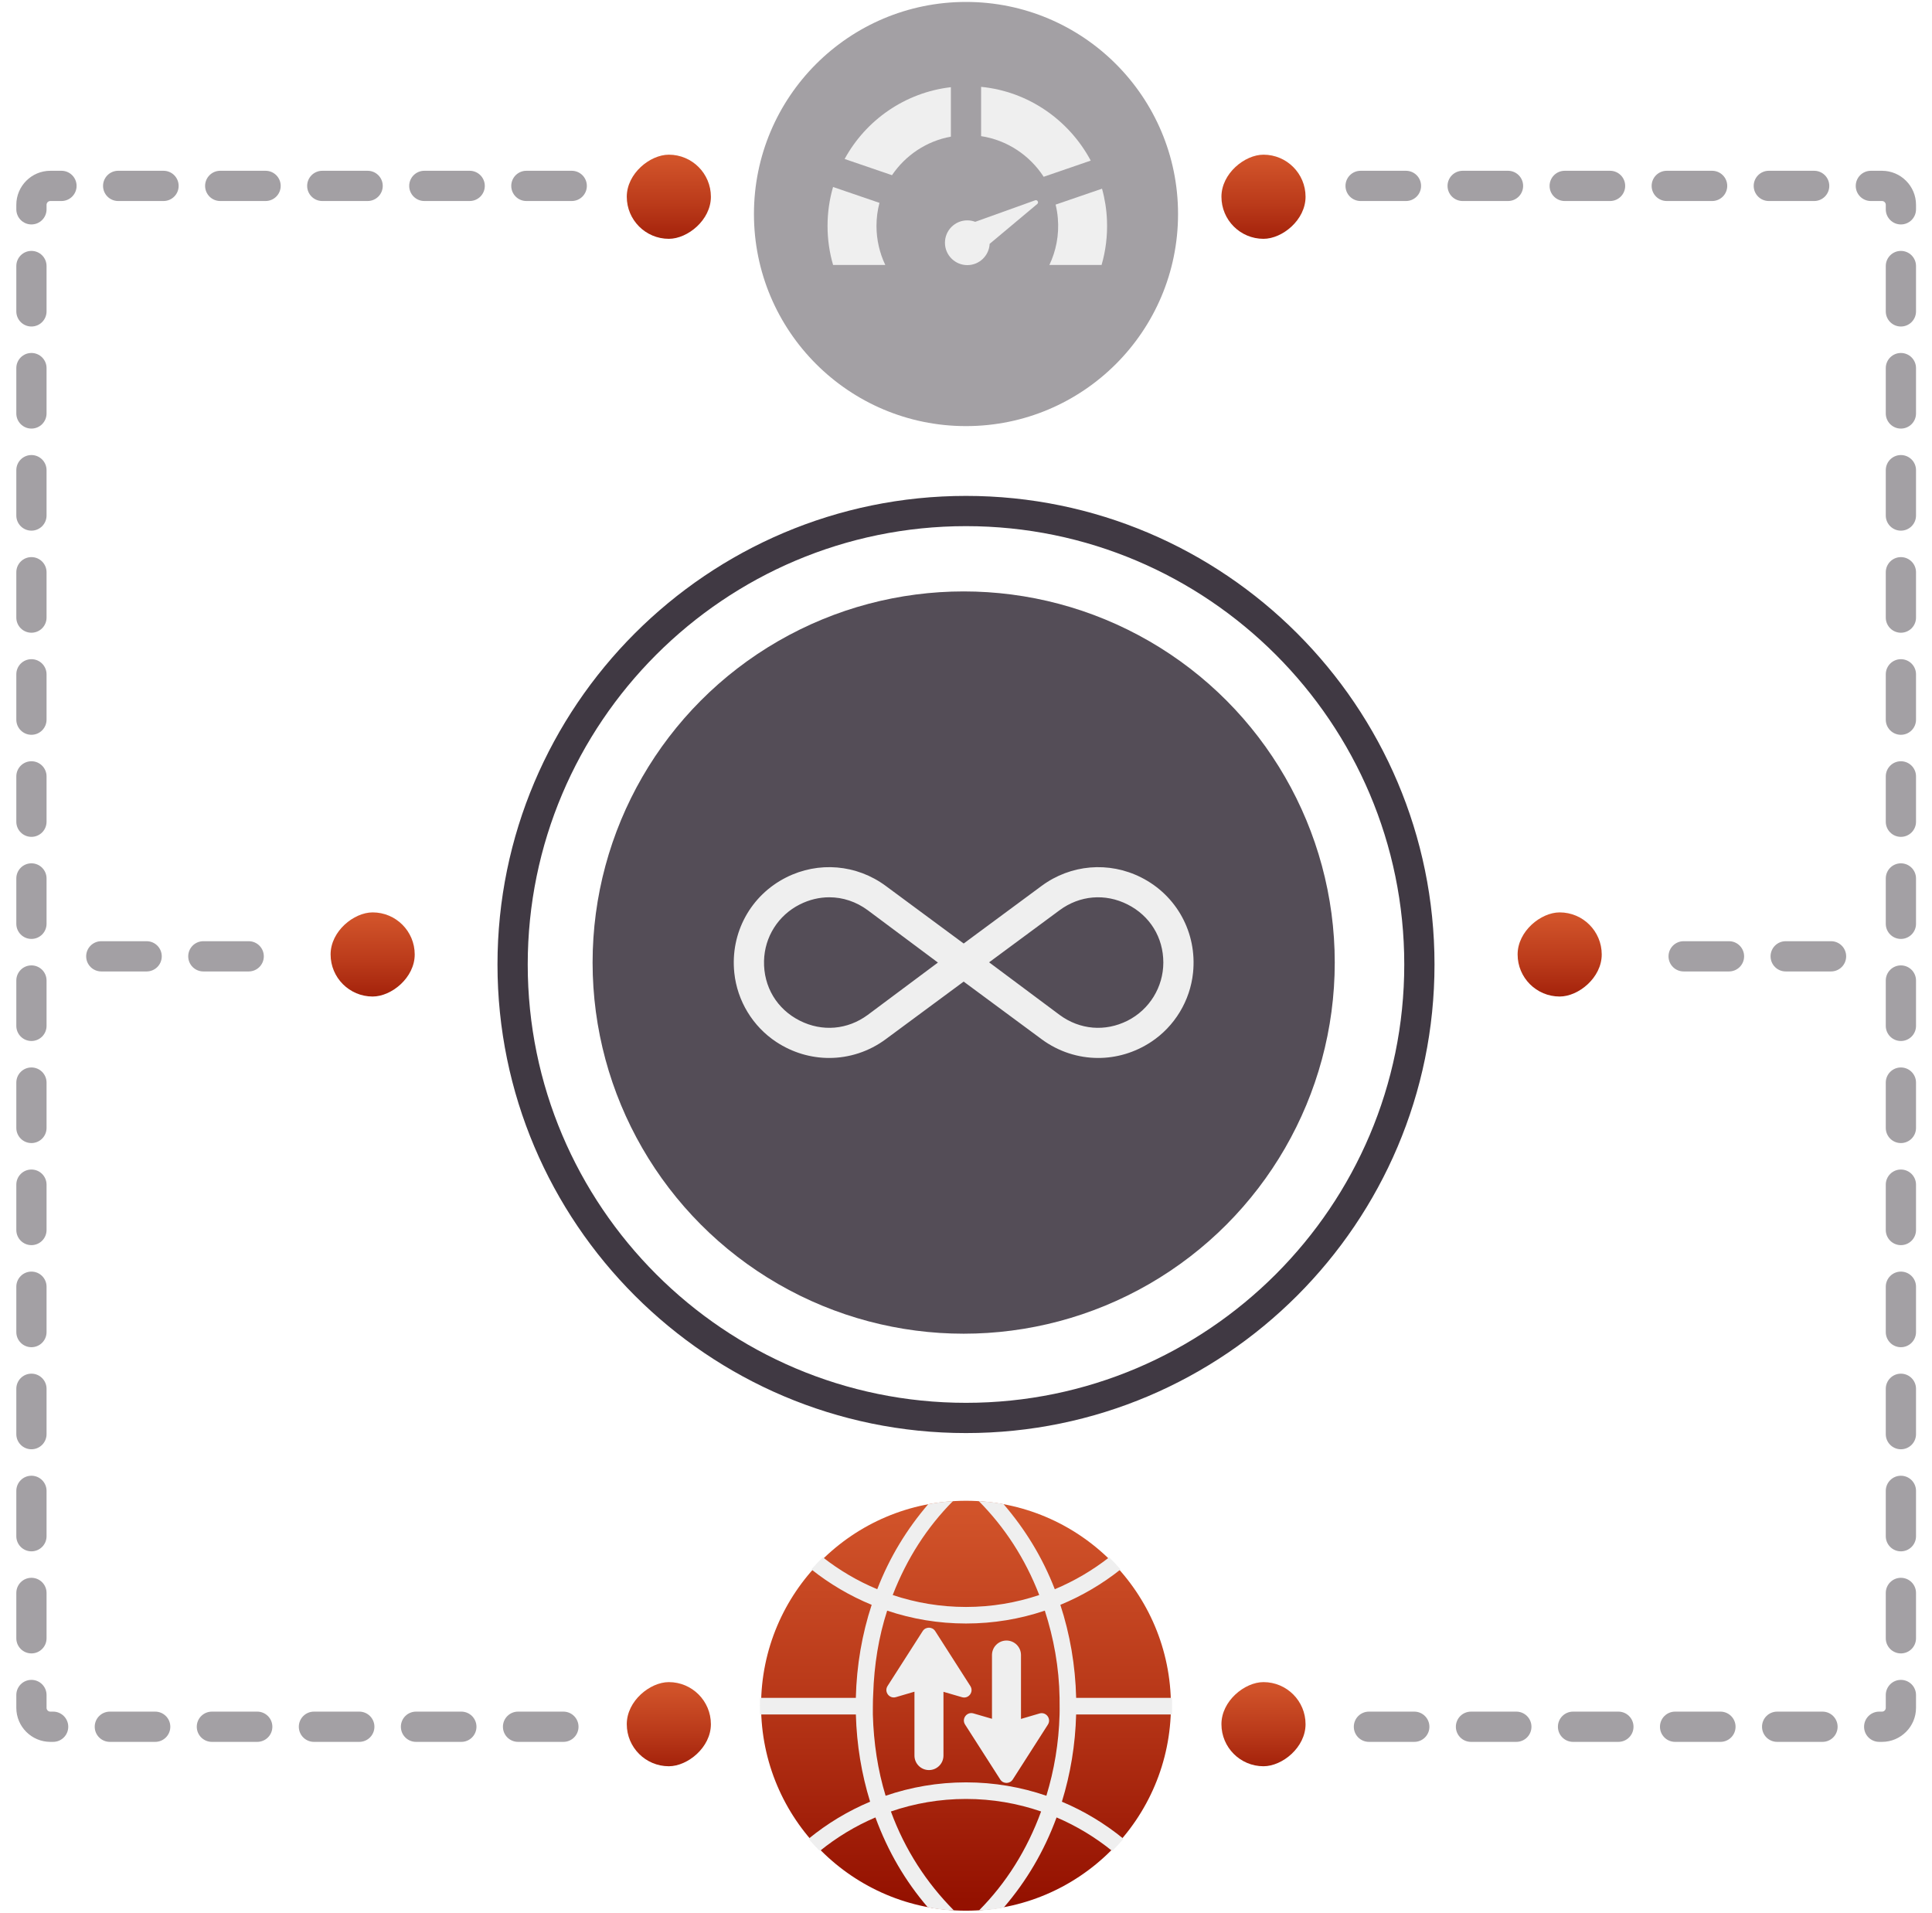 <?xml version="1.0" encoding="UTF-8"?><svg xmlns="http://www.w3.org/2000/svg" xmlns:xlink="http://www.w3.org/1999/xlink" viewBox="0 0 511.151 505.947"><defs><linearGradient id="d" x1="255.576" y1="368.331" x2="255.576" y2="502.737" gradientUnits="userSpaceOnUse"><stop offset=".054" stop-color="#d95b2f"/><stop offset=".252" stop-color="#d05229"/><stop offset=".571" stop-color="#ba3a1a"/><stop offset=".968" stop-color="#971402"/><stop offset="1" stop-color="#941100"/></linearGradient><linearGradient id="f" x1="490.423" y1="637.992" x2="525.962" y2="637.992" gradientTransform="translate(-331.615 -585.945)" xlink:href="#d"/><linearGradient id="g" x1="894.468" y1="637.992" x2="930.008" y2="637.992" gradientTransform="translate(-735.66 -181.9)" xlink:href="#d"/><linearGradient id="h" x1="690.856" y1="716.352" x2="726.396" y2="716.352" gradientTransform="translate(-610.408 -463.871)" xlink:href="#d"/><linearGradient id="i" x1="490.423" y1="961.102" x2="525.962" y2="961.102" gradientTransform="translate(-174.285 1013.148) scale(1 -1)" xlink:href="#d"/><linearGradient id="j" x1="894.468" y1="961.102" x2="930.008" y2="961.102" gradientTransform="translate(-578.33 1417.193) scale(1 -1)" xlink:href="#d"/><linearGradient id="k" x1="690.856" y1="1039.461" x2="726.396" y2="1039.461" gradientTransform="translate(-296.359 1291.941) scale(1 -1)" xlink:href="#d"/></defs><g id="a"><path d="M255.575,131.18c-68.348,0-123.953,55.605-123.953,123.953s55.605,123.952,123.953,123.952,123.953-55.604,123.953-123.952-55.605-123.953-123.953-123.953Zm0,239.905c-63.937,0-115.953-52.016-115.953-115.952s52.016-115.953,115.953-115.953,115.953,52.016,115.953,115.953-52.017,115.952-115.953,115.952Z" style="fill:#403943;"/><circle cx="254.96" cy="254.623" r="98.177" style="fill:#544d57;"/><path d="M301.925,232.109c-8.548-4.31-18.643-3.455-26.344,2.235l-20.622,15.242-20.622-15.242c-7.701-5.691-17.793-6.548-26.344-2.235-9.354,4.718-14.831,14.603-13.716,25.242,.776,7.409,4.885,14.18,11.108,18.275,4.311,2.838,9.165,4.233,13.986,4.233,5.28,0,10.521-1.675,14.965-4.959l20.622-15.241,20.622,15.241c4.444,3.284,9.685,4.959,14.966,4.959,4.829,0,9.694-1.401,14.011-4.249,6.22-4.104,10.321-10.882,11.087-18.295,1.099-10.626-4.376-20.493-13.72-25.206Zm-72.343,36.357c-5.336,3.945-12.059,4.516-17.985,1.526-6.056-3.055-9.618-8.991-9.457-15.813,.15-6.368,3.771-12.061,9.459-14.929,2.515-1.268,5.174-1.895,7.81-1.895,3.573,0,7.104,1.153,10.174,3.422l18.563,13.845-18.563,13.844Zm68.739,1.527c-5.925,2.989-12.648,2.416-17.985-1.527l-18.647-13.906,18.648-13.782c5.336-3.944,12.062-4.514,17.984-1.526,5.921,2.987,9.458,8.726,9.463,15.356,.005,6.487-3.672,12.464-9.463,15.386Z" style="fill:#efefef;"/></g><g id="b"><circle cx="255.575" cy="56.614" r="56.102" style="fill:#a3a0a4;"/><g><path d="M231.894,59.773c0,3.69,.84,7.2,2.33,10.32h-13.81c-.96-3.27-1.47-6.74-1.47-10.32s.51-7.04,1.46-10.31l12.28,4.2c-.52,1.95-.79,4-.79,6.11Z" style="fill:#efefef;"/><path d="M251.574,23.063v13.08c-6.47,1.18-12.03,4.95-15.58,10.2l-12.53-4.29c5.61-10.27,15.96-17.58,28.11-18.99Z" style="fill:#efefef;"/><path d="M288.574,42.484l-12.45,4.28c-3.66-5.66-9.65-9.7-16.55-10.75v-13.04c12.57,1.22,23.32,8.86,29,19.51Z" style="fill:#efefef;"/><path d="M291.444,70.094h-13.81c1.76-3.69,2.61-7.91,2.24-12.34-.1-1.24-.3-2.45-.59-3.63l12.28-4.21c.75,2.7,1.2,5.51,1.31,8.4,.16,4.11-.35,8.07-1.43,11.78Z" style="fill:#efefef;"/></g><path d="M273.863,52.987l-15.85,5.69c-.65-.245-1.351-.386-2.087-.386-3.269,0-5.92,2.65-5.92,5.92,0,3.269,2.65,5.92,5.92,5.92,3.168,0,5.748-2.491,5.905-5.621l12.592-10.547c.489-.41,.041-1.192-.56-.976Z" style="fill:#efefef;"/></g><g id="c"><g><circle cx="255.576" cy="451.212" r="54.219" style="fill:url(#d);"/><path d="M310.06,453.521c.039-.767,.049-1.544,.049-2.312,0-.698-.01-1.387-.039-2.076h-25.349c-.207-8.627-1.662-16.909-4.181-24.611,5.754-2.371,11.115-5.538,15.945-9.374-.964-1.102-1.987-2.164-3.039-3.187-4.377,3.423-9.207,6.266-14.381,8.43-3.295-8.518-7.907-15.938-13.563-22.519-1.966-.397-4.275-.666-6.548-.794,6.856,6.905,12.261,15.178,15.999,24.847-6.099,2.046-12.61,3.158-19.378,3.158s-13.279-1.112-19.388-3.158c3.748-9.669,9.097-17.948,15.944-24.853-1.733,.078-4.357,.414-6.541,.818-5.646,6.581-10.199,13.982-13.495,22.501-5.184-2.164-10.014-5.007-14.381-8.43-1.062,1.023-2.085,2.085-3.049,3.187,4.83,3.836,10.191,7.004,15.955,9.374-2.528,7.702-3.984,15.984-4.19,24.611h-25.349c-.03,.689-.039,1.377-.039,2.076,0,.767,.02,1.544,.049,2.312h25.349c.216,8.066,1.525,15.817,3.767,23.077-5.902,2.479-11.371,5.794-16.28,9.807,.934,1.121,1.928,2.203,2.971,3.236,4.456-3.61,9.394-6.61,14.716-8.882,3.315,9.02,7.907,16.843,13.829,23.748,2.206,.489,4.839,.802,6.92,.84-7.161-7.22-12.918-15.951-16.656-26.162,6.246-2.144,12.925-3.315,19.87-3.315s13.634,1.171,19.87,3.315c-3.738,10.21-9.255,18.946-16.416,26.166,2.272-.128,4.308-.242,6.558-.779,5.932-6.905,10.636-14.793,13.951-23.813,5.322,2.272,10.269,5.272,14.725,8.882,1.033-1.033,2.026-2.115,2.971-3.236-4.918-4.013-10.387-7.328-16.289-9.807,2.243-7.259,3.561-15.011,3.767-23.077h25.349Zm-29.729,.061c-.207,7.515-1.424,14.675-3.49,21.442-6.679-2.292-13.83-3.541-21.267-3.541s-14.578,1.249-21.267,3.541c-2.066-6.768-3.169-13.993-3.376-21.508,0,0-.018-3.9,.09-5.365,.256-7.771,1.436-15.109,3.699-22.093,6.571,2.213,13.575,3.403,20.854,3.403,7.279,0,14.293-1.19,20.854-3.403,2.341,7.23,3.782,14.989,3.905,23.077,.046,3.025-.002,4.448-.002,4.448Z" style="fill:#efefef;"/><g><path d="M256.73,446.008l-9.302-14.535c-.774-1.209-2.54-1.209-3.314,0l-9.291,14.517c-.981,1.532,.465,3.461,2.211,2.948l4.905-1.44v16.897c0,2.119,1.718,3.837,3.837,3.837s3.837-1.718,3.837-3.837v-16.865l4.912,1.427c1.745,.507,3.185-1.419,2.206-2.95Z" style="fill:#efefef;"/><path d="M255.333,456.189l9.302,14.535c.774,1.209,2.54,1.209,3.314,0l9.291-14.517c.981-1.532-.465-3.461-2.211-2.948l-4.905,1.44v-16.897c0-2.119-1.718-3.837-3.837-3.837s-3.837,1.718-3.837,3.837v16.865l-4.912-1.427c-1.745-.507-3.185,1.419-2.206,2.95Z" style="fill:#efefef;"/></g></g></g><g id="e"><rect x="165.827" y="40.919" width="22.254" height="22.254" rx="11.127" ry="11.127" transform="translate(229.001 -124.908) rotate(90)" style="fill:url(#f);"/><rect x="165.827" y="444.965" width="22.254" height="22.254" rx="11.127" ry="11.127" transform="translate(633.046 279.137) rotate(90)" style="fill:url(#g);"/><rect x="87.468" y="241.353" width="22.254" height="22.254" rx="11.127" ry="11.127" transform="translate(351.075 153.885) rotate(90)" style="fill:url(#h);"/><rect x="323.157" y="40.919" width="22.254" height="22.254" rx="11.127" ry="11.127" transform="translate(386.331 -282.238) rotate(90)" style="fill:url(#i);"/><rect x="323.157" y="444.965" width="22.254" height="22.254" rx="11.127" ry="11.127" transform="translate(790.376 121.807) rotate(90)" style="fill:url(#j);"/><rect x="401.517" y="241.353" width="22.254" height="22.254" rx="11.127" ry="11.127" transform="translate(665.124 -160.164) rotate(90)" style="fill:url(#k);"/><path d="M149.06,460.771h-12c-2.209,0-4-1.791-4-4s1.791-4,4-4h12c2.209,0,4,1.791,4,4s-1.791,4-4,4Zm-27,0h-12c-2.209,0-4-1.791-4-4s1.791-4,4-4h12c2.209,0,4,1.791,4,4s-1.791,4-4,4Zm-27,0h-12c-2.209,0-4-1.791-4-4s1.791-4,4-4h12c2.209,0,4,1.791,4,4s-1.791,4-4,4Zm-27,0h-12c-2.209,0-4-1.791-4-4s1.791-4,4-4h12c2.209,0,4,1.791,4,4s-1.791,4-4,4Zm-27,0h-12c-2.209,0-4-1.791-4-4s1.791-4,4-4h12c2.209,0,4,1.791,4,4s-1.791,4-4,4Zm-27,0h-.743c-4.962,0-9-4.037-9-9v-3.4c0-2.209,1.791-4,4-4s4,1.791,4,4v3.4c0,.552,.449,1,1,1h.743c2.209,0,4,1.791,4,4s-1.791,4-4,4Zm-5.743-23.4c-2.209,0-4-1.791-4-4v-12c0-2.209,1.791-4,4-4s4,1.791,4,4v12c0,2.209-1.791,4-4,4Zm0-27c-2.209,0-4-1.791-4-4v-12c0-2.209,1.791-4,4-4s4,1.791,4,4v12c0,2.209-1.791,4-4,4Zm0-27c-2.209,0-4-1.791-4-4v-12c0-2.209,1.791-4,4-4s4,1.791,4,4v12c0,2.209-1.791,4-4,4Zm0-27c-2.209,0-4-1.791-4-4v-12c0-2.209,1.791-4,4-4s4,1.791,4,4v12c0,2.209-1.791,4-4,4Zm0-27c-2.209,0-4-1.791-4-4v-12c0-2.209,1.791-4,4-4s4,1.791,4,4v12c0,2.209-1.791,4-4,4Zm0-27c-2.209,0-4-1.791-4-4v-12c0-2.209,1.791-4,4-4s4,1.791,4,4v12c0,2.209-1.791,4-4,4Zm0-27c-2.209,0-4-1.791-4-4v-12c0-2.209,1.791-4,4-4s4,1.791,4,4v12c0,2.209-1.791,4-4,4Zm0-27c-2.209,0-4-1.791-4-4v-12c0-2.209,1.791-4,4-4s4,1.791,4,4v12c0,2.209-1.791,4-4,4Zm0-27c-2.209,0-4-1.791-4-4v-12c0-2.209,1.791-4,4-4s4,1.791,4,4v12c0,2.209-1.791,4-4,4Zm0-27c-2.209,0-4-1.791-4-4v-12c0-2.209,1.791-4,4-4s4,1.791,4,4v12c0,2.209-1.791,4-4,4Zm0-27c-2.209,0-4-1.791-4-4v-12c0-2.209,1.791-4,4-4s4,1.791,4,4v12c0,2.209-1.791,4-4,4Zm0-27c-2.209,0-4-1.791-4-4v-12c0-2.209,1.791-4,4-4s4,1.791,4,4v12c0,2.209-1.791,4-4,4Zm0-27c-2.209,0-4-1.791-4-4v-12c0-2.209,1.791-4,4-4s4,1.791,4,4v12c0,2.209-1.791,4-4,4Zm0-27c-2.209,0-4-1.791-4-4v-12c0-2.209,1.791-4,4-4s4,1.791,4,4v12c0,2.209-1.791,4-4,4Zm0-27c-2.209,0-4-1.791-4-4v-1.196c0-4.962,4.038-9,9-9h2.947c2.209,0,4,1.791,4,4s-1.791,4-4,4h-2.947c-.551,0-1,.449-1,1v1.196c0,2.209-1.791,4-4,4Zm142.947-6.196h-12c-2.209,0-4-1.791-4-4s1.791-4,4-4h12c2.209,0,4,1.791,4,4s-1.791,4-4,4Zm-27,0h-12c-2.209,0-4-1.791-4-4s1.791-4,4-4h12c2.209,0,4,1.791,4,4s-1.791,4-4,4Zm-27,0h-12c-2.209,0-4-1.791-4-4s1.791-4,4-4h12c2.209,0,4,1.791,4,4s-1.791,4-4,4Zm-27,0h-12c-2.209,0-4-1.791-4-4s1.791-4,4-4h12c2.209,0,4,1.791,4,4s-1.791,4-4,4Zm-27,0h-12c-2.209,0-4-1.791-4-4s1.791-4,4-4h12c2.209,0,4,1.791,4,4s-1.791,4-4,4Z" style="fill:#a3a0a4;"/><path d="M65.798,256.974h-12c-2.209,0-4-1.791-4-4s1.791-4,4-4h12c2.209,0,4,1.791,4,4s-1.791,4-4,4Zm-27,0h-12c-2.209,0-4-1.791-4-4s1.791-4,4-4h12c2.209,0,4,1.791,4,4s-1.791,4-4,4Z" style="fill:#a3a0a4;"/><path d="M497.922,460.771h-.743c-2.209,0-4-1.791-4-4s1.791-4,4-4h.743c.552,0,1-.448,1-1v-3.399c0-2.209,1.791-4,4-4s4,1.791,4,4v3.399c0,4.963-4.037,9-9,9Zm-15.743,0h-12c-2.209,0-4-1.791-4-4s1.791-4,4-4h12c2.209,0,4,1.791,4,4s-1.791,4-4,4Zm-27,0h-12c-2.209,0-4-1.791-4-4s1.791-4,4-4h12c2.209,0,4,1.791,4,4s-1.791,4-4,4Zm-27,0h-12c-2.209,0-4-1.791-4-4s1.791-4,4-4h12c2.209,0,4,1.791,4,4s-1.791,4-4,4Zm-27,0h-12c-2.209,0-4-1.791-4-4s1.791-4,4-4h12c2.209,0,4,1.791,4,4s-1.791,4-4,4Zm-27,0h-12c-2.209,0-4-1.791-4-4s1.791-4,4-4h12c2.209,0,4,1.791,4,4s-1.791,4-4,4Zm128.743-23.399c-2.209,0-4-1.791-4-4v-12c0-2.209,1.791-4,4-4s4,1.791,4,4v12c0,2.209-1.791,4-4,4Zm0-27c-2.209,0-4-1.791-4-4v-12c0-2.209,1.791-4,4-4s4,1.791,4,4v12c0,2.209-1.791,4-4,4Zm0-27c-2.209,0-4-1.791-4-4v-12c0-2.209,1.791-4,4-4s4,1.791,4,4v12c0,2.209-1.791,4-4,4Zm0-27c-2.209,0-4-1.791-4-4v-12c0-2.209,1.791-4,4-4s4,1.791,4,4v12c0,2.209-1.791,4-4,4Zm0-27c-2.209,0-4-1.791-4-4v-12c0-2.209,1.791-4,4-4s4,1.791,4,4v12c0,2.209-1.791,4-4,4Zm0-27c-2.209,0-4-1.791-4-4v-12c0-2.209,1.791-4,4-4s4,1.791,4,4v12c0,2.209-1.791,4-4,4Zm0-27c-2.209,0-4-1.791-4-4v-12c0-2.209,1.791-4,4-4s4,1.791,4,4v12c0,2.209-1.791,4-4,4Zm0-27c-2.209,0-4-1.791-4-4v-12c0-2.209,1.791-4,4-4s4,1.791,4,4v12c0,2.209-1.791,4-4,4Zm0-27c-2.209,0-4-1.791-4-4v-12c0-2.209,1.791-4,4-4s4,1.791,4,4v12c0,2.209-1.791,4-4,4Zm0-27c-2.209,0-4-1.791-4-4v-12c0-2.209,1.791-4,4-4s4,1.791,4,4v12c0,2.209-1.791,4-4,4Zm0-27c-2.209,0-4-1.791-4-4v-12c0-2.209,1.791-4,4-4s4,1.791,4,4v12c0,2.209-1.791,4-4,4Zm0-27c-2.209,0-4-1.791-4-4v-12c0-2.209,1.791-4,4-4s4,1.791,4,4v12c0,2.209-1.791,4-4,4Zm0-27c-2.209,0-4-1.791-4-4v-12c0-2.209,1.791-4,4-4s4,1.791,4,4v12c0,2.209-1.791,4-4,4Zm0-27c-2.209,0-4-1.791-4-4v-12c0-2.209,1.791-4,4-4s4,1.791,4,4v12c0,2.209-1.791,4-4,4Zm0-27c-2.209,0-4-1.791-4-4v-1.197c0-.551-.448-1-1-1h-2.946c-2.209,0-4-1.791-4-4s1.791-4,4-4h2.946c4.963,0,9,4.038,9,9v1.197c0,2.209-1.791,4-4,4Zm-22.946-6.197h-12c-2.209,0-4-1.791-4-4s1.791-4,4-4h12c2.209,0,4,1.791,4,4s-1.791,4-4,4Zm-27,0h-12c-2.209,0-4-1.791-4-4s1.791-4,4-4h12c2.209,0,4,1.791,4,4s-1.791,4-4,4Zm-27,0h-12c-2.209,0-4-1.791-4-4s1.791-4,4-4h12c2.209,0,4,1.791,4,4s-1.791,4-4,4Zm-27,0h-12c-2.209,0-4-1.791-4-4s1.791-4,4-4h12c2.209,0,4,1.791,4,4s-1.791,4-4,4Zm-27,0h-12c-2.209,0-4-1.791-4-4s1.791-4,4-4h12c2.209,0,4,1.791,4,4s-1.791,4-4,4Z" style="fill:#a3a0a4;"/><path d="M484.441,256.974h-12c-2.209,0-4-1.791-4-4s1.791-4,4-4h12c2.209,0,4,1.791,4,4s-1.791,4-4,4Zm-27,0h-12c-2.209,0-4-1.791-4-4s1.791-4,4-4h12c2.209,0,4,1.791,4,4s-1.791,4-4,4Z" style="fill:#a3a0a4;"/></g></svg>